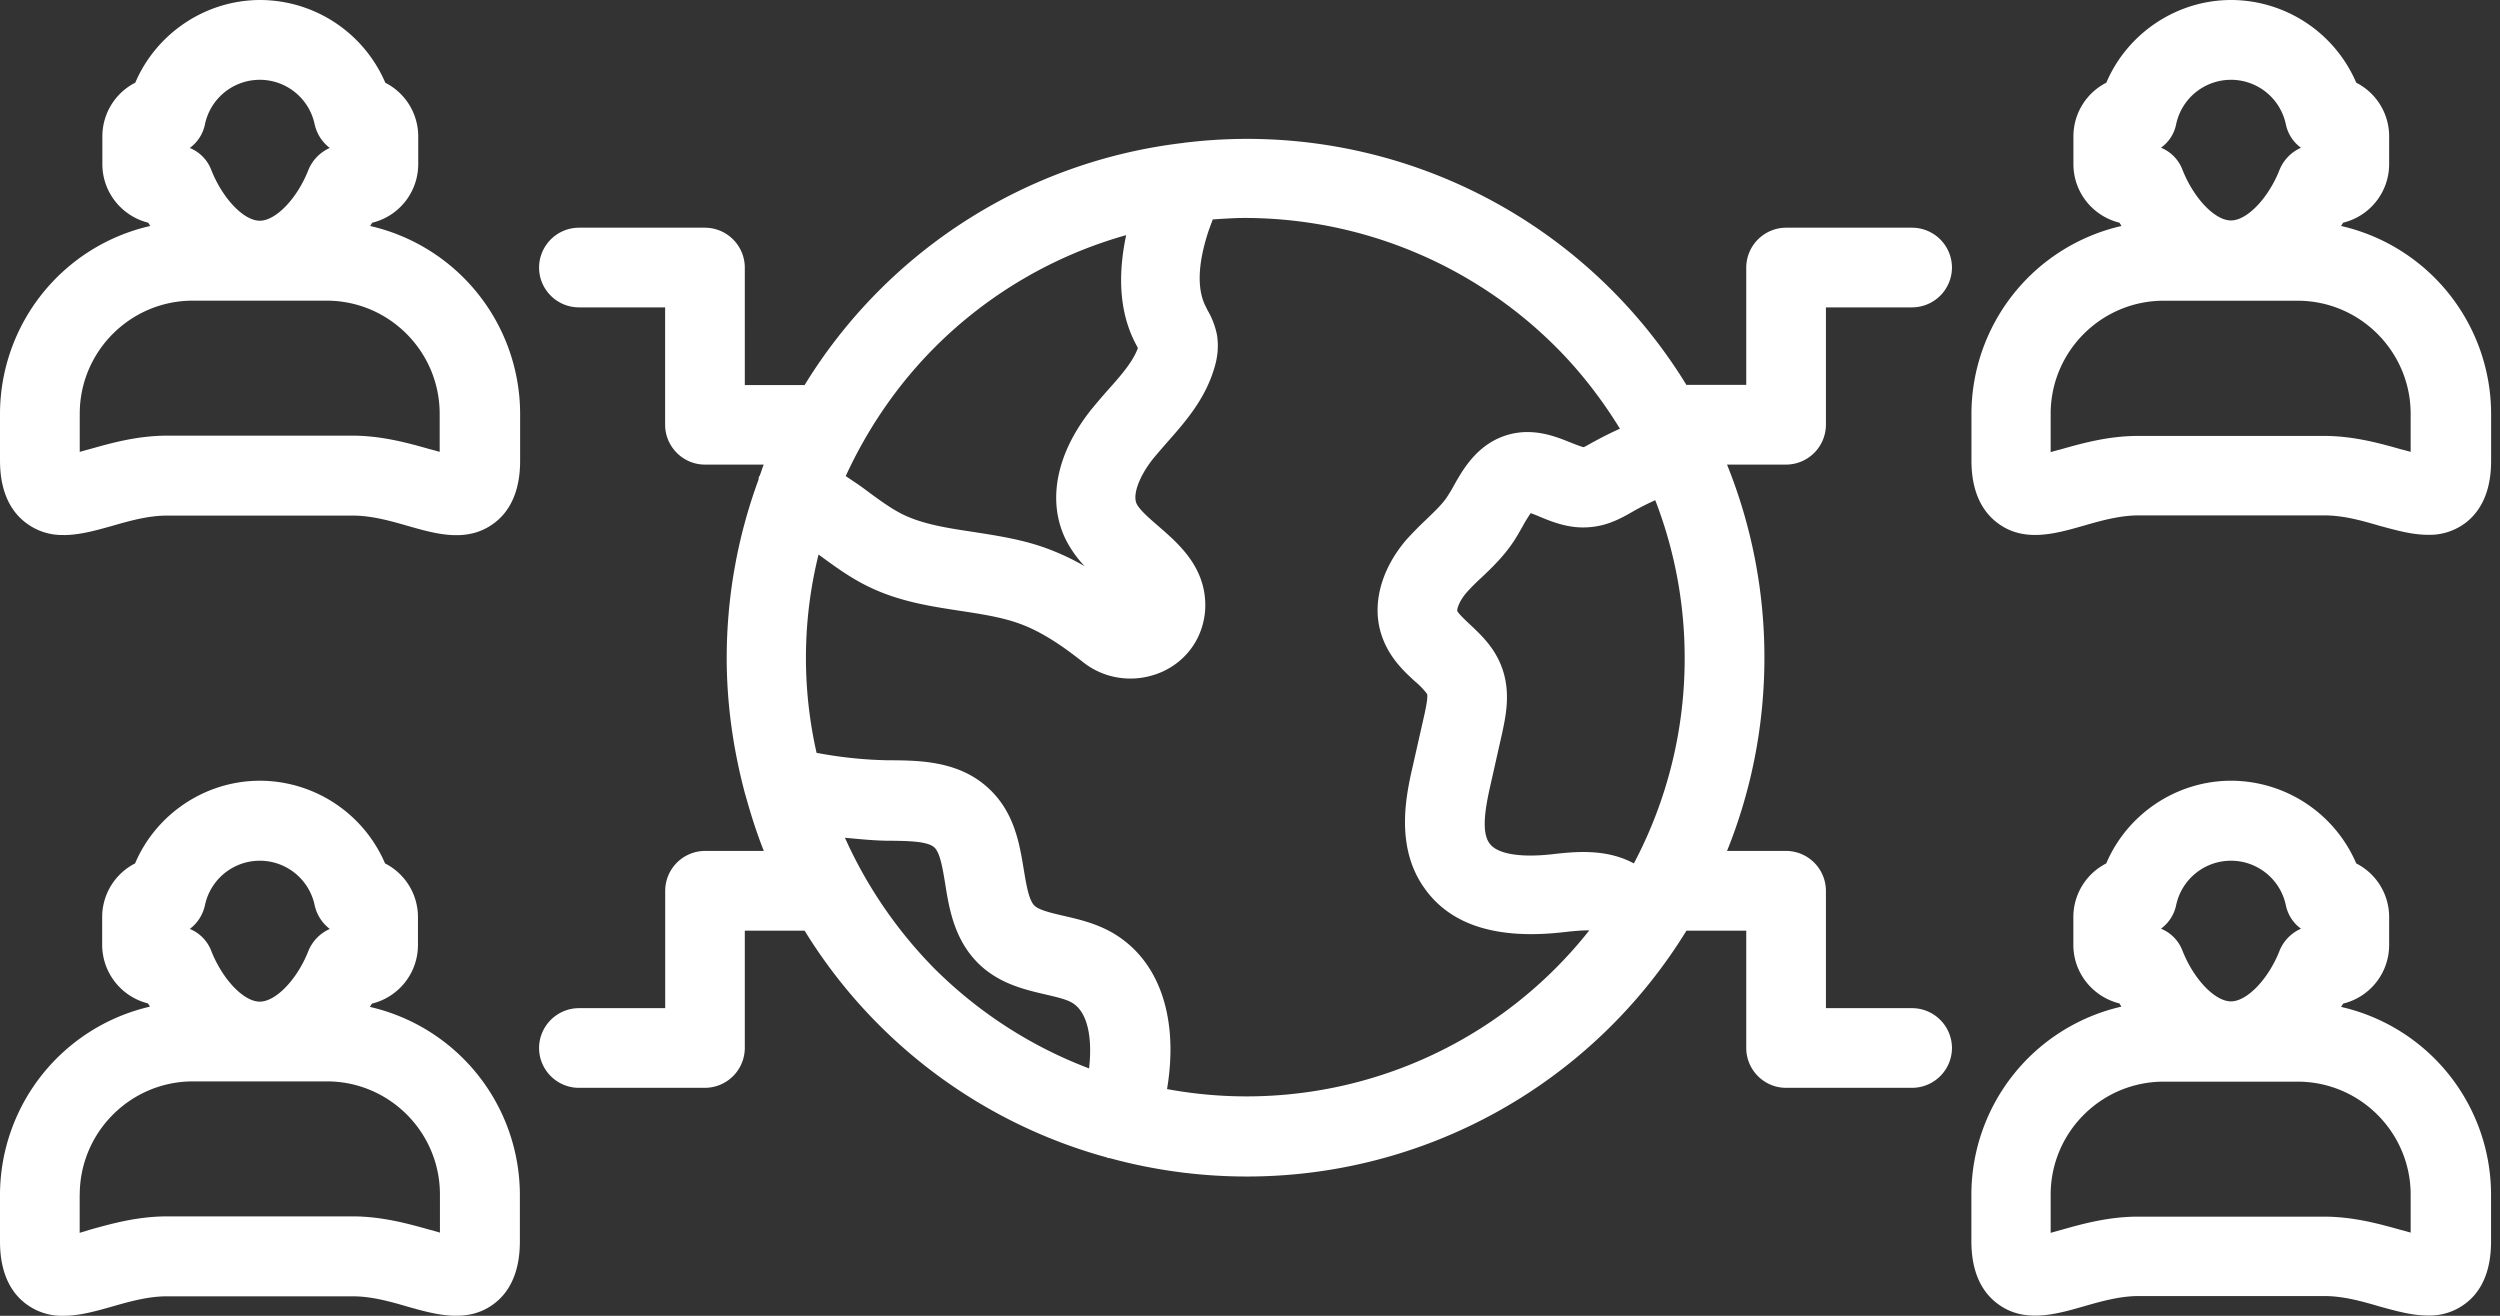 <svg width="38" height="20" fill="none" xmlns="http://www.w3.org/2000/svg"><rect width="100%" height="100%" fill="#333333" stroke="none"/><path d="M.966 8.133c.246 0 .496-.072.727-.136.276-.08.56-.16.844-.16h2.825c.287 0 .571.08.848.16.424.121.9.257 1.302-.046.394-.295.394-.806.394-.973V6.29a2.935 2.935 0 00-2.28-2.855c.012-.019.023-.034.03-.049a.917.917 0 00.701-.89v-.424a.915.915 0 00-.5-.814A2.076 2.076 0 003.958 0C3.12 0 2.374.511 2.056 1.257a.915.915 0 00-.5.814v.424c0 .432.3.792.697.89.011.019.023.034.03.05A2.934 2.934 0 000 6.288v.686c0 .166 0 .677.394.973a.906.906 0 00.572.185zm2.15-6.247a.852.852 0 011.666 0 .62.62 0 00.231.363.623.623 0 00-.325.333c-.17.436-.496.773-.739.773-.246 0-.568-.341-.738-.773a.587.587 0 00-.326-.333.592.592 0 00.231-.363zM1.212 6.289c0-.95.772-1.719 1.719-1.719h2.033c.95 0 1.719.773 1.719 1.72v.579a2.942 2.942 0 00-.151-.042c-.322-.091-.724-.205-1.178-.205H2.541c-.455 0-.856.114-1.178.205a4.986 4.986 0 00-.151.042v-.58zM.966 20c.246 0 .496-.072.727-.137.276-.08.56-.159.844-.159h2.825c.287 0 .571.08.844.16.424.12.905.253 1.302-.046.394-.295.394-.806.394-.973v-.685a2.935 2.935 0 00-2.28-2.855c.012-.02.024-.034.031-.05a.917.917 0 00.7-.89v-.427a.915.915 0 00-.5-.814 2.076 2.076 0 00-1.9-1.257c-.837 0-1.583.51-1.9 1.257a.915.915 0 00-.5.814v.424a.92.92 0 00.696.89c.011.019.023.034.03.049A2.942 2.942 0 000 18.16v.685c0 .167 0 .678.394.973A.902.902 0 00.966 20zm2.15-6.244a.852.852 0 011.666 0 .62.62 0 00.231.364.623.623 0 00-.325.333c-.17.435-.496.772-.739.772-.246 0-.568-.34-.738-.772a.587.587 0 00-.326-.333.615.615 0 00.231-.364zM1.212 18.16c0-.95.772-1.723 1.722-1.723h2.034c.95 0 1.719.772 1.719 1.719v.58c-.053-.016-.102-.031-.152-.043-.322-.09-.723-.204-1.177-.204H2.54c-.455 0-.856.114-1.178.204a3.83 3.83 0 01-.151.046v-.58zM35.585 3.434c.011-.019.022-.034.03-.049a.917.917 0 00.7-.89v-.424a.915.915 0 00-.5-.814A2.076 2.076 0 0033.916 0c-.837 0-1.583.511-1.9 1.257a.915.915 0 00-.5.814v.424c0 .432.299.792.7.89.011.019.022.034.03.05a2.935 2.935 0 00-2.28 2.854v.686c0 .166 0 .677.395.973.397.303.878.166 1.302.045.276-.08.56-.159.844-.159h2.825c.288 0 .572.08.844.16.235.063.485.135.727.135a.903.903 0 00.572-.181c.39-.296.39-.803.39-.97V6.29a2.935 2.935 0 00-2.28-2.855zm-2.507-1.548a.852.852 0 011.666 0c.03.147.114.276.231.36a.623.623 0 00-.325.333c-.17.435-.496.772-.739.772-.246 0-.568-.34-.738-.772a.588.588 0 00-.326-.334.574.574 0 00.231-.36zm3.575 4.986c-.053-.015-.103-.03-.152-.041-.322-.091-.723-.205-1.177-.205h-2.825c-.455 0-.856.114-1.178.205a4.619 4.619 0 00-.151.041V6.29c0-.95.772-1.719 1.719-1.719h2.033c.95 0 1.72.773 1.72 1.72v.582h.01zm-1.068 8.433c.011-.02.022-.034.03-.05a.917.917 0 00.7-.89v-.427a.915.915 0 00-.5-.814 2.076 2.076 0 00-1.9-1.257c-.837 0-1.583.51-1.9 1.257a.915.915 0 00-.5.814v.424c0 .431.299.791.7.89.011.019.022.034.03.049a2.935 2.935 0 00-2.28 2.855v.685c0 .167 0 .678.395.973.397.303.878.167 1.302.046.276-.08.56-.16.844-.16h2.825c.288 0 .572.08.844.16.235.064.485.136.727.136a.899.899 0 00.572-.182c.39-.291.39-.802.39-.97v-.684a2.93 2.93 0 00-2.28-2.855zm-2.507-1.549a.852.852 0 011.666 0c.03.148.114.276.231.36a.623.623 0 00-.325.333c-.17.435-.496.772-.739.772-.246 0-.568-.34-.738-.772a.588.588 0 00-.326-.333.595.595 0 00.231-.36zm3.575 4.983c-.053-.015-.103-.03-.152-.042-.322-.09-.723-.204-1.177-.204h-2.825c-.455 0-.856.113-1.178.204l-.151.042v-.58c0-.95.772-1.718 1.719-1.718h2.033c.95 0 1.72.772 1.72 1.719v.579h.01zM11.321 4.067a.608.608 0 00-.605-.606H8.8a.608.608 0 00-.606.606c0 .333.272.605.606.605h1.31v1.784c0 .333.272.606.606.606h.893c-.023.053-.038.11-.06.166-.004.008-.012.012-.012.02-.008.014-.004.03-.008.045A7.843 7.843 0 0011.046 10c0 .712.102 1.405.28 2.071 0 .004.004.008.004.011.08.288.17.576.28.852h-.893a.608.608 0 00-.606.606v1.784H8.8a.608.608 0 00-.606.605c0 .334.272.606.606.606h1.915a.608.608 0 00.606-.606v-1.783h.909a7.822 7.822 0 004.59 3.446c.007.003.01.007.014.007.015.004.03.004.046.008a7.894 7.894 0 002.052.276 7.836 7.836 0 006.702-3.737h.909v1.783c0 .334.272.606.605.606h1.916a.608.608 0 00.606-.606.608.608 0 00-.606-.605h-1.31V13.54a.608.608 0 00-.606-.606h-.897c.371-.92.568-1.912.568-2.938a7.831 7.831 0 00-.568-2.934h.897a.608.608 0 00.606-.606V4.672h1.31a.608.608 0 00.606-.605.608.608 0 00-.606-.606h-1.916a.608.608 0 00-.605.606V5.85h-.91A7.827 7.827 0 0018 2.17c-.007 0-.01.003-.018.003a7.82 7.82 0 00-5.752 3.68h-.909V4.068zm1.522 8.667c.209.019.42.041.629.045h.06c.254.004.565.004.67.102.088.08.126.318.164.546.06.382.14.863.514 1.226.315.303.701.39 1.008.462.162.038.314.072.405.125.254.148.31.568.261 1-.87-.33-1.67-.84-2.351-1.518a6.801 6.801 0 01-1.36-1.988zm9.993-2.568c-.11-.318-.326-.518-.5-.681-.068-.064-.17-.16-.186-.2-.003-.027.023-.14.144-.281a3.24 3.24 0 01.227-.227c.16-.152.337-.322.485-.545.05-.076.095-.156.14-.235a1.94 1.94 0 01.121-.197c.042.015.103.038.144.057.193.08.455.185.761.155.277-.023.489-.144.678-.254a3.97 3.97 0 01.31-.155A6.64 6.64 0 0125.607 10a6.659 6.659 0 01-.772 3.124c-.416-.224-.875-.182-1.238-.14-.492.056-.845-.004-.958-.167-.125-.174-.064-.534.019-.897l.178-.792c.049-.235.129-.59 0-.962zm.818-4.888c.378.379.696.795.969 1.238-.125.057-.25.118-.367.182 0 0-.034.02-.038.02-.053.03-.133.075-.144.079-.034-.004-.136-.046-.205-.072-.215-.087-.541-.22-.916-.125-.485.125-.712.526-.86.791-.03.057-.064.11-.098.163-.072.11-.19.22-.31.337a5.502 5.502 0 00-.303.307c-.402.465-.542 1.022-.371 1.488.113.314.325.515.5.674a1.1 1.1 0 01.181.189c.015.05-.023.23-.038.299l-.178.788c-.098.428-.28 1.226.175 1.863.393.56 1.098.787 2.116.67.106-.012.273-.03.39-.027a6.637 6.637 0 01-6.418 2.412c.182-1.087-.117-1.965-.833-2.378-.253-.144-.515-.204-.746-.257-.178-.042-.363-.084-.435-.152-.087-.083-.125-.318-.163-.545-.064-.39-.14-.87-.53-1.234-.45-.424-1.053-.428-1.492-.432h-.057a6.433 6.433 0 01-1.071-.113 6.524 6.524 0 01.03-3.014c.239.174.48.355.776.496.458.22.928.291 1.379.36.314.048.613.094.874.185.379.132.716.378.996.598.208.163.458.246.716.246.163 0 .325-.034.48-.102.38-.17.63-.526.656-.95.03-.625-.398-.993-.712-1.265-.14-.121-.284-.246-.33-.34-.064-.137.038-.414.246-.679.072-.087.148-.174.22-.257.261-.295.557-.632.7-1.08.061-.181.084-.348.057-.54a1.2 1.2 0 00-.144-.383l-.026-.053c-.14-.265-.125-.663.045-1.17.02-.053.038-.106.06-.16.164-.01.323-.022.49-.022a6.696 6.696 0 014.729 1.965zm-9.444 0a6.656 6.656 0 012.908-1.704c-.136.64-.094 1.197.144 1.651l.034.065c-.075.208-.257.416-.45.632-.087.098-.174.2-.262.307-.522.658-.666 1.367-.397 1.946.08.166.185.31.299.431a3.663 3.663 0 00-.602-.28c-.371-.132-.738-.185-1.098-.242-.383-.057-.742-.114-1.041-.254-.197-.094-.39-.238-.595-.39-.095-.072-.197-.136-.295-.204.33-.716.78-1.382 1.355-1.958z" fill="#fff"/></svg>